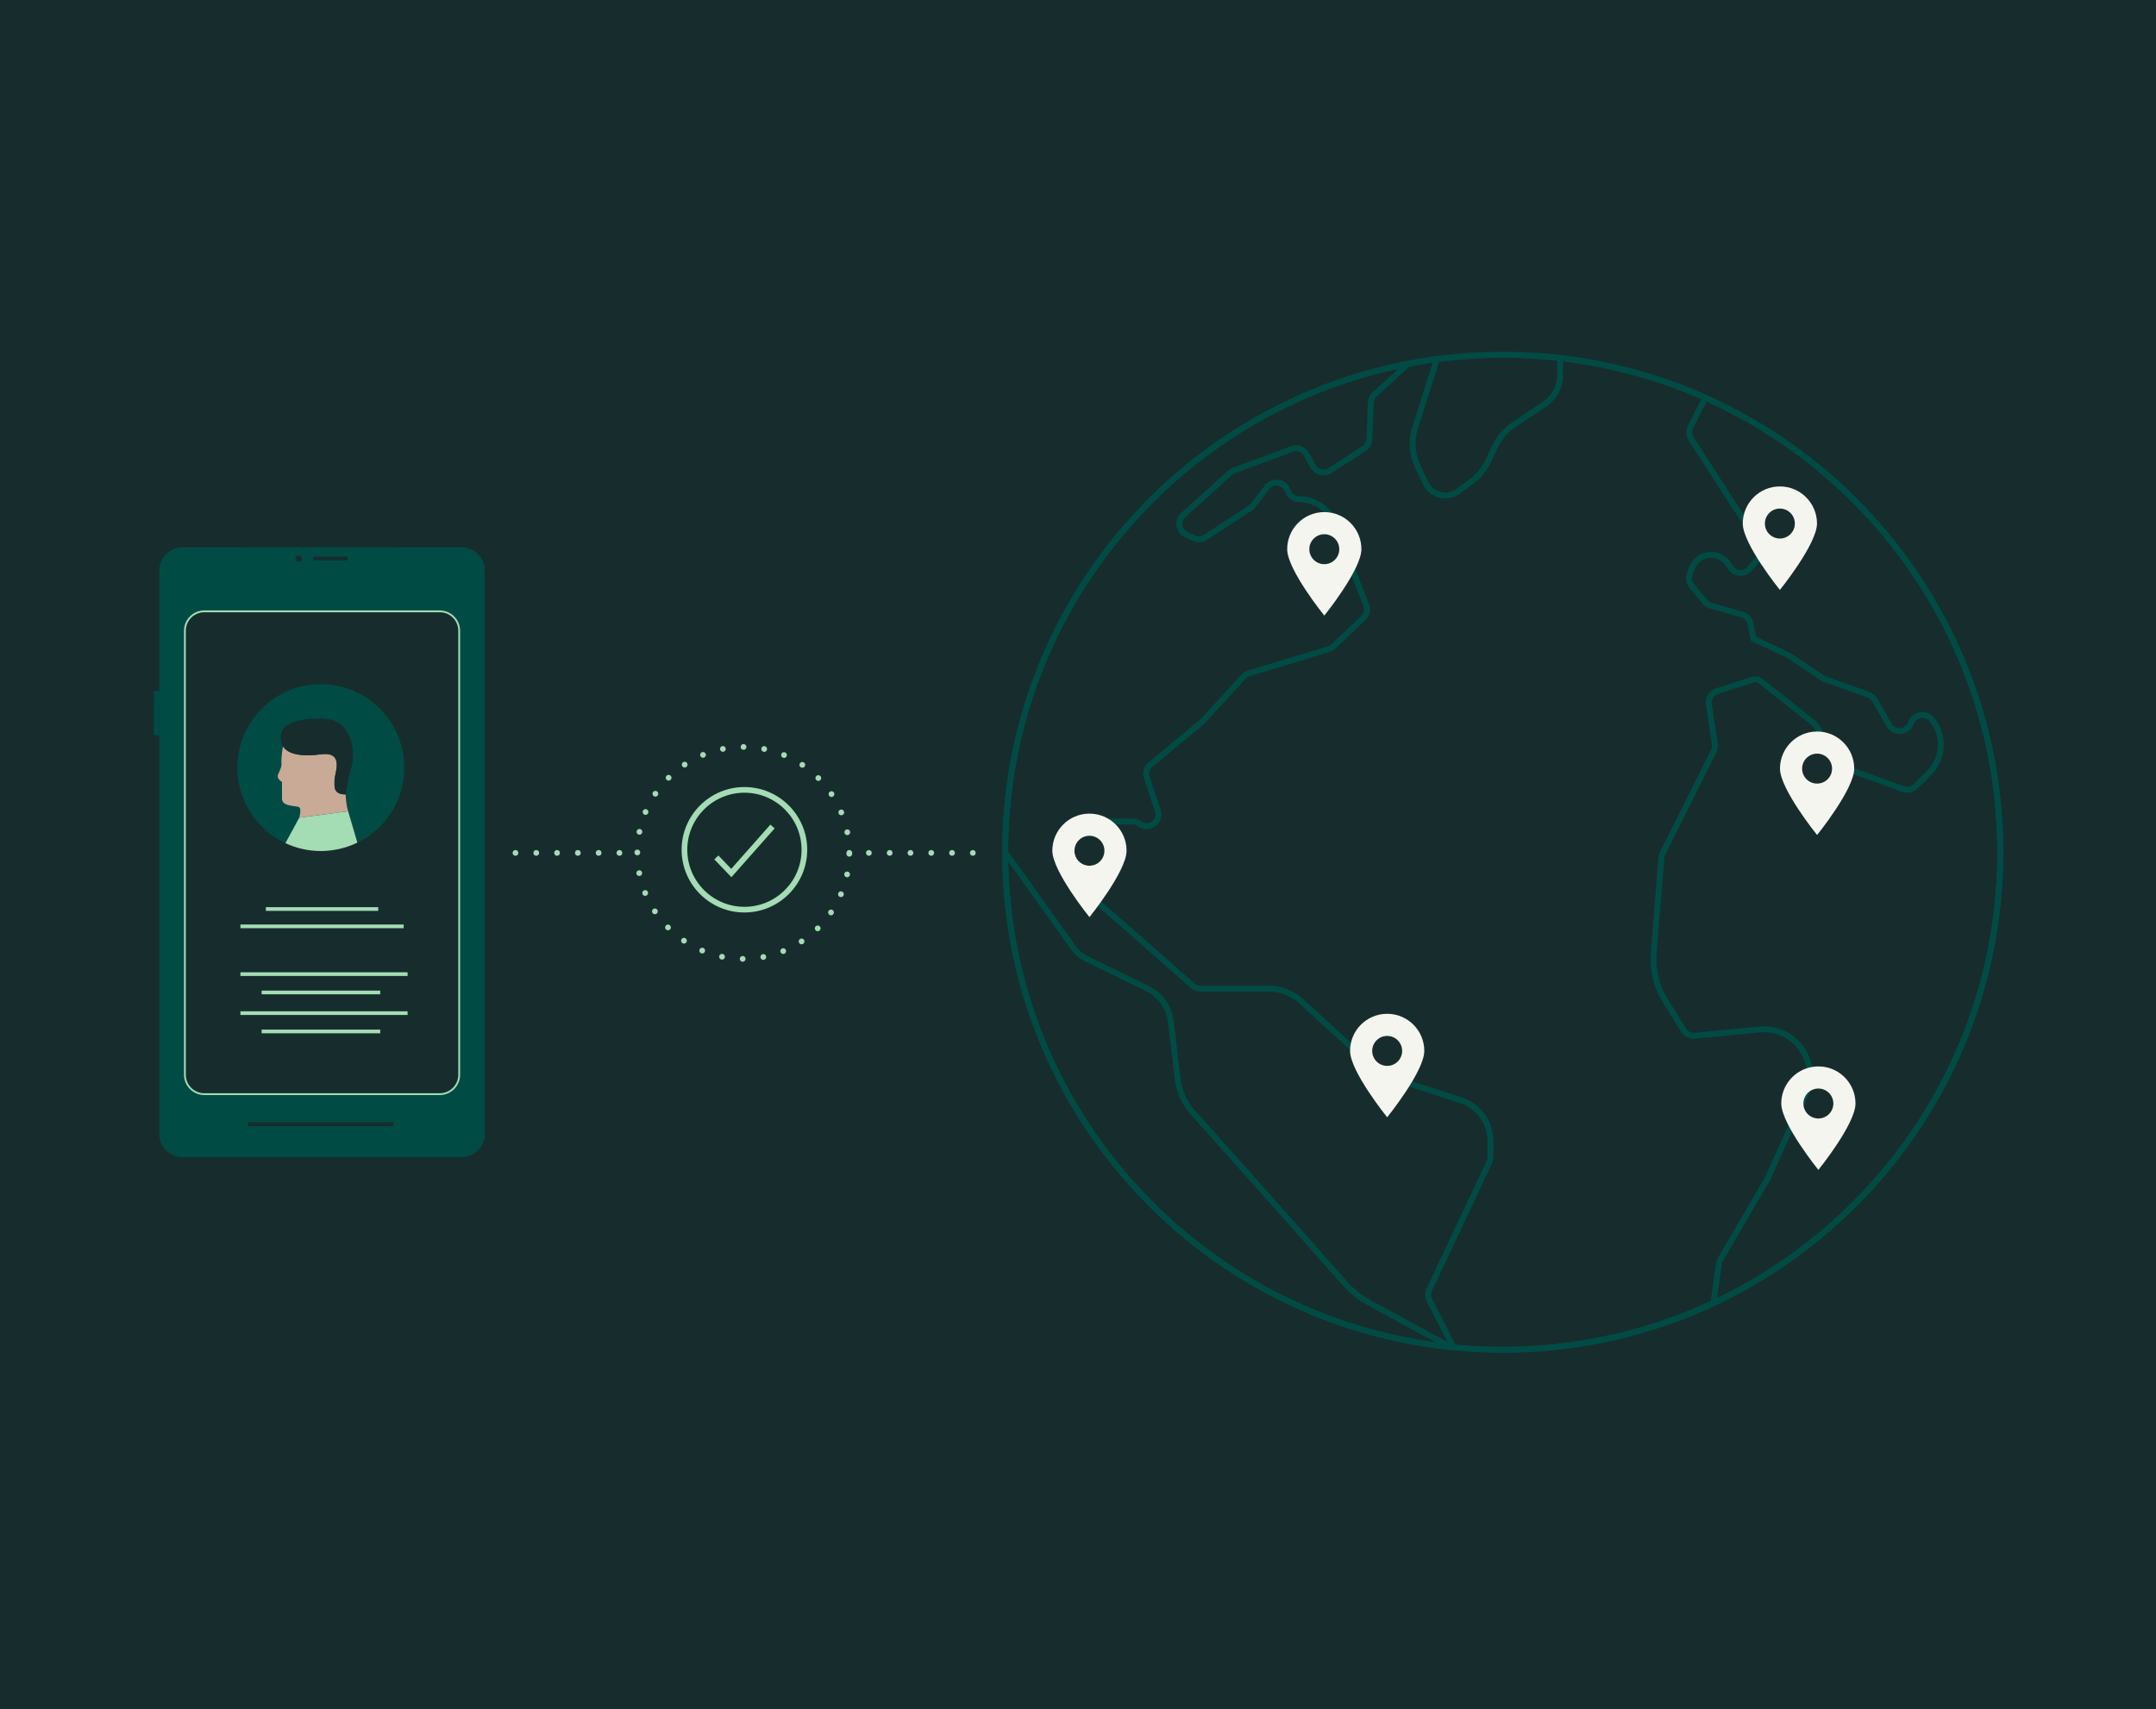 <?xml version="1.0" encoding="UTF-8"?>
<svg xmlns="http://www.w3.org/2000/svg" xmlns:xlink="http://www.w3.org/1999/xlink" viewBox="0 0 1680 1332">
  <defs>
    <style>
      .cls-1, .cls-2 {
        fill: none;
      }

      .cls-3 {
        clip-path: url(#clippath);
      }

      .cls-4 {
        fill: #004c45;
      }

      .cls-5 {
        fill: #f5f5f0;
      }

      .cls-6 {
        fill: #a4dcb4;
      }

      .cls-7 {
        fill: #c9aa96;
      }

      .cls-8 {
        fill: #172d2d;
      }

      .cls-2 {
        stroke: #004c45;
        stroke-miterlimit: 10;
        stroke-width: 4.5px;
      }
    </style>
    <clipPath id="clippath">
      <rect class="cls-1" x="781" y="274.25" width="779.91" height="779.91"/>
    </clipPath>
  </defs>
  <g id="BG">
    <rect class="cls-8" width="1680" height="1332"/>
  </g>
  <g id="Illustration">
    <g class="cls-3">
      <g>
        <path class="cls-2" d="m1170.96,1051.92c214.13,0,387.71-173.58,387.71-387.71s-173.58-387.71-387.71-387.71-387.71,173.58-387.71,387.71,173.58,387.71,387.71,387.71Z"/>
        <path class="cls-2" d="m1170.96,1051.92c214.13,0,387.71-173.58,387.71-387.71s-173.58-387.71-387.71-387.71-387.71,173.58-387.71,387.71,173.58,387.71,387.71,387.71Z"/>
        <path class="cls-2" d="m1132.17,1049.2l-18.29-35.84c-1.34-2.55-1.4-5.59-.17-8.2l46.79-99.44c.58-1.23.88-2.57.88-3.92v-12.61c0-14.38-9.24-27.12-22.9-31.6l-60.49-19.8c-1.24-.41-2.39-1.07-3.35-1.96l-60.32-55.19c-7.13-6.53-16.45-10.15-26.12-10.15h-52.82c-2.24,0-4.41-.82-6.09-2.3l-50.11-44.21-43.34-37.56c-2.02-1.75-3.18-4.29-3.18-6.96v-30c0-5.09,4.12-9.21,9.21-9.21h40.63c1.87,0,3.7.57,5.24,1.64l.45.31c6.61,4.58,15.5-.92,14.36-8.88-.08-.55-.21-1.09-.38-1.61l-8.6-25.79c-1.2-3.61-.06-7.59,2.87-10.01l39.62-32.79c.33-.27.63-.56.92-.87l31.98-34.89c1.12-1.22,2.54-2.11,4.12-2.59l62.17-18.8c1.37-.41,2.63-1.14,3.67-2.13l23.4-22.17c2.71-2.57,3.6-6.52,2.26-10l-24.59-63.7c-4.4-11.4-15.37-18.93-27.59-18.93-3.69,0-7.02-2.2-8.47-5.58l-.76-1.77c-2.76-6.45-11.43-7.56-15.74-2.03l-11.18,14.37c-.62.8-1.38,1.5-2.23,2.05l-34.74,22.71c-2.67,1.74-6.05,1.99-8.94.64l-6.03-2.81c-5.97-2.79-7.17-10.77-2.28-15.18l36.45-32.92c.87-.78,1.87-1.39,2.97-1.8l45.24-16.8c4.25-1.58,9.01.17,11.24,4.12l5.32,9.45c2.6,4.61,8.54,6.1,12.99,3.24l26.51-16.97c2.53-1.62,4.11-4.37,4.24-7.38l1.19-28.58c.1-2.46,1.18-4.77,3-6.43l26.28-23.94"/>
        <path class="cls-2" d="m1130.35,1049.81l-63.66-34.65c-7.11-3.87-13.49-8.95-18.85-15.02l-50.82-57.51-67.88-76.02c-6.28-7.04-10.26-15.84-11.38-25.2l-5.42-45.19c-1.34-11.19-8.27-20.93-18.39-25.88l-47.84-23.39c-3.74-1.83-6.97-4.56-9.4-7.95l-53.46-74.79"/>
        <path class="cls-2" d="m1119.64,279.87l-16.98,53.58c-3.12,9.84-2.41,20.49,1.97,29.83l6.1,13c4.61,9.82,17.05,12.96,25.76,6.49l10.05-7.45c5.67-4.21,10.21-9.76,13.19-16.17l5.04-10.83c3.28-7.04,8.42-13.04,14.87-17.35l23.97-16.03c7.53-5.04,12.04-13.49,12.04-22.55v-12.52"/>
        <path class="cls-2" d="m1335.08,1015.56l4.37-30.78c.17-1.21.58-2.37,1.19-3.43l36.03-61.56c.17-.28.32-.57.45-.87l29.98-66.21c4.45-9.82,4.23-21.13-.59-30.77-6.62-13.24-20.7-21.04-35.44-19.62l-50.37,4.84c-3.56.34-7-1.36-8.88-4.4l-14.22-22.91c-6.89-11.11-10.05-24.13-9-37.16l5.99-74.2c.1-1.2.42-2.37.96-3.44l39.73-79.52c.86-1.72,1.17-3.67.89-5.58l-4.6-31.05c-.67-4.55,2.05-8.92,6.43-10.32l27.89-8.93c2.05-.65,4.29-.25,5.97,1.09l41.15,32.64c.74.59,1.39,1.29,1.92,2.07l20.75,30.43c1.11,1.63,2.7,2.86,4.55,3.54l42.7,15.53c3.43,1.25,7.27.39,9.85-2.19l10.44-10.44c11.1-11.1,12.17-28.74,2.5-41.1l-.35-.44c-4.58-5.86-13.83-4.32-16.27,2.7-2.64,7.6-12.99,8.58-17.01,1.61l-11.28-19.55c-1.11-1.92-2.87-3.39-4.96-4.14l-34.43-12.39c-.73-.26-1.43-.62-2.07-1.05l-24.64-16.64c-.4-.27-.83-.51-1.27-.72l-28.32-13.28"/>
        <path class="cls-2" d="m1328.7,309.94l-11.41,22.84c-1.48,2.97-1.29,6.5.51,9.29l34.31,53.2,19.18,28.14c2.4,3.52,2.13,8.22-.66,11.45l-7.27,8.39c-4.09,4.71-11.55,4.21-14.96-1.01l-1.67-2.56c-7.29-11.15-24.21-9.06-28.56,3.53l-1.53,4.43c-1.08,3.11-.45,6.56,1.66,9.09l10.26,12.31c1.21,1.45,2.82,2.5,4.64,3.02l24.26,6.93c3.39.97,5.95,3.75,6.64,7.21l2.45,12.41"/>
      </g>
    </g>
    <path class="cls-4" d="m359.78,426.64h-217.68c-9.91,0-17.95,8.04-17.95,17.95v439.25c0,9.91,8.04,17.95,17.95,17.95h217.68c9.91,0,17.95-8.04,17.95-17.95v-439.25c0-9.91-8.04-17.95-17.95-17.95Z"/>
    <path class="cls-4" d="m193.4,426.64l8.95,13.57c1.9,2.88,5.11,4.61,8.56,4.61h77.6c3.31,0,6.42-1.6,8.35-4.3l9.92-13.88h-113.37Z"/>
    <path class="cls-8" d="m270.81,433.73h-26.67v3.1h26.67v-3.1Z"/>
    <path class="cls-8" d="m232.76,437.86c1.42,0,2.57-1.15,2.57-2.58s-1.15-2.57-2.57-2.57-2.57,1.15-2.57,2.57,1.15,2.58,2.57,2.58Z"/>
    <path class="cls-8" d="m306.77,874.52h-113.37v3.17h113.37v-3.17Z"/>
    <path class="cls-4" d="m124.16,538.58h-4.16v34.39h4.16v-34.39Z"/>
    <path class="cls-8" d="m342.68,476.44h-183.49c-8.35,0-15.12,6.77-15.12,15.12v346.02c0,8.35,6.77,15.12,15.12,15.12h183.49c8.35,0,15.12-6.77,15.12-15.12v-346.02c0-8.35-6.77-15.12-15.12-15.12Z"/>
    <path class="cls-6" d="m342.69,853.42h-183.49c-8.73,0-15.83-7.1-15.83-15.83v-346.03c0-8.73,7.1-15.82,15.83-15.82h183.49c8.73,0,15.83,7.1,15.83,15.82v346.03c0,8.73-7.1,15.83-15.83,15.83Zm-183.49-376.27c-7.95,0-14.42,6.46-14.42,14.42v346.03c0,7.95,6.47,14.42,14.42,14.42h183.49c7.95,0,14.42-6.46,14.42-14.42v-346.03c0-7.95-6.46-14.42-14.42-14.42h-183.49Z"/>
    <path class="cls-6" d="m314.54,720.51h-127.19v2.88h127.19v-2.88Z"/>
    <path class="cls-6" d="m294.72,707h-87.55v2.88h87.55v-2.88Z"/>
    <path class="cls-6" d="m317.61,757.74h-130.26v2.88h130.26v-2.88Z"/>
    <path class="cls-6" d="m296.28,772.02h-92.39v2.88h92.39v-2.88Z"/>
    <path class="cls-6" d="m317.61,788.14h-130.26v2.88h130.26v-2.88Z"/>
    <path class="cls-6" d="m296.28,802.41h-92.39v2.88h92.39v-2.88Z"/>
    <path class="cls-6" d="m755.8,664.71c0-1.25,1-2.25,2.25-2.25s2.25,1,2.25,2.25-1.01,2.25-2.25,2.25-2.25-1.01-2.25-2.25Zm-16.2,0c0-1.25,1-2.25,2.25-2.25s2.25,1,2.25,2.25-1.01,2.25-2.25,2.25-2.25-1.01-2.25-2.25Zm-16.2,0c0-1.25,1-2.25,2.25-2.25s2.25,1,2.25,2.25-1.01,2.25-2.25,2.25-2.25-1.01-2.25-2.25Zm-16.2,0c0-1.25,1-2.25,2.25-2.25s2.25,1,2.25,2.25-1.01,2.25-2.25,2.25-2.25-1.01-2.25-2.25Zm-16.2,0c0-1.25,1-2.25,2.25-2.25s2.25,1,2.25,2.25-1.01,2.25-2.25,2.25-2.25-1.01-2.25-2.25Zm-16.2,0c0-1.25,1.01-2.25,2.25-2.25s2.25,1,2.25,2.25-1.01,2.25-2.25,2.25-2.25-1.01-2.25-2.25Zm-16.2,0c0-1.25,1-2.25,2.25-2.25s2.25,1,2.25,2.25-1.01,2.25-2.25,2.25-2.25-1.01-2.25-2.25Zm-16.2,0c0-1.25,1.01-2.25,2.25-2.25s2.25,1,2.25,2.25-1.01,2.25-2.25,2.25-2.25-1.01-2.25-2.25Zm-16.2,0c0-1.25,1-2.25,2.25-2.25s2.25,1,2.25,2.25-1.01,2.25-2.25,2.25-2.25-1.01-2.25-2.25Zm-16.2,0c0-1.25,1-2.25,2.25-2.25s2.25,1,2.25,2.25-1.01,2.25-2.25,2.25-2.25-1.01-2.25-2.25Zm-16.2,0c0-1.25,1.01-2.25,2.25-2.25s2.25,1,2.25,2.25-1.01,2.25-2.25,2.25-2.25-1.01-2.25-2.25Zm-16.2,0c0-1.25,1-2.25,2.25-2.25s2.25,1,2.25,2.25-1.01,2.25-2.25,2.25-2.25-1.01-2.25-2.25Zm-16.2,0c0-1.25,1.01-2.25,2.25-2.25s2.25,1,2.25,2.25-1.01,2.25-2.25,2.25-2.25-1.01-2.25-2.25Zm-16.2,0c0-1.25,1-2.25,2.25-2.25s2.25,1,2.25,2.25-1.01,2.25-2.25,2.25-2.25-1.01-2.25-2.25Zm-16.2,0c0-1.25,1-2.25,2.25-2.25s2.25,1,2.25,2.25-1.01,2.25-2.25,2.25-2.25-1.01-2.25-2.25Zm-16.2,0c0-1.25,1.01-2.25,2.25-2.25s2.25,1,2.25,2.25-1.01,2.25-2.25,2.25-2.25-1.01-2.25-2.25Zm-16.2,0c0-1.25,1-2.25,2.25-2.25s2.25,1,2.25,2.25-1.01,2.25-2.25,2.25-2.25-1.01-2.25-2.25Zm-16.2,0c0-1.25,1.01-2.25,2.25-2.25s2.25,1,2.25,2.25-1.01,2.25-2.25,2.25-2.25-1.01-2.25-2.25Zm-16.2,0c0-1.25,1-2.25,2.25-2.25s2.25,1,2.25,2.25-1.01,2.25-2.25,2.25-2.25-1.01-2.25-2.25Zm-16.2,0c0-1.25,1-2.25,2.25-2.25s2.25,1,2.25,2.25-1.01,2.25-2.25,2.25-2.25-1.01-2.25-2.25Zm-16.2,0c0-1.25,1.01-2.25,2.25-2.25s2.25,1,2.25,2.25-1.01,2.25-2.25,2.25-2.25-1.01-2.25-2.25Zm-16.2,0c0-1.25,1-2.25,2.25-2.25s2.25,1,2.25,2.25-1.01,2.25-2.25,2.25-2.25-1.01-2.25-2.25Zm-16.2,0c0-1.25,1.01-2.25,2.25-2.25s2.25,1,2.25,2.25-1.01,2.25-2.25,2.25-2.25-1.01-2.25-2.25Z"/>
    <path class="cls-8" d="m579.21,747.29c45.61,0,82.58-36.97,82.58-82.58s-36.97-82.58-82.58-82.58-82.58,36.97-82.58,82.58,36.97,82.58,82.58,82.58Z"/>
    <path class="cls-6" d="m578.68,749.54c-1.24,0-2.24-1.03-2.23-2.27,0-1.24,1.02-2.24,2.26-2.23,1.25,0,2.25,1.02,2.24,2.26,0,1.24-1.01,2.24-2.25,2.24h-.02Zm13.91-3.3c-.23-1.22.57-2.4,1.79-2.63,1.22-.24,2.4.56,2.63,1.79.23,1.21-.57,2.4-1.79,2.63-.14.02-.28.04-.42.04-1.06,0-2-.75-2.21-1.83Zm-30.42,1.58c-1.22-.25-2.01-1.43-1.76-2.65.25-1.22,1.44-2,2.66-1.76,1.21.25,2,1.44,1.75,2.66-.21,1.06-1.15,1.8-2.2,1.8-.15,0-.3-.02-.45-.05Zm46.05-5.74c-.47-1.15.09-2.46,1.24-2.93,1.15-.47,2.46.08,2.93,1.24.47,1.15-.09,2.46-1.24,2.93-.27.11-.56.16-.84.16-.89,0-1.73-.53-2.09-1.4Zm-61.92.83c-1.15-.48-1.69-1.8-1.2-2.94.48-1.15,1.8-1.68,2.94-1.2,1.15.48,1.69,1.8,1.2,2.94-.36.86-1.19,1.38-2.07,1.38-.29,0-.59-.06-.87-.18Zm76.43-7.97c-.68-1.04-.39-2.44.64-3.12,1.04-.68,2.44-.4,3.12.64.68,1.04.4,2.43-.64,3.12-.38.25-.81.37-1.23.37-.74,0-1.45-.36-1.89-1.01Zm-91.03.05c-1.03-.7-1.3-2.1-.6-3.12.69-1.03,2.09-1.3,3.12-.6,1.03.69,1.3,2.09.6,3.12-.43.64-1.14.99-1.86.99-.44,0-.88-.13-1.26-.39Zm103.88-9.89c-.87-.88-.86-2.31.02-3.18.89-.88,2.31-.86,3.19.02.87.89.86,2.31-.03,3.18-.44.44-1.01.65-1.58.65s-1.16-.22-1.6-.67Zm-116.66-.72c-.88-.88-.87-2.31.02-3.18.88-.88,2.3-.87,3.18,0,.87.89.86,2.31-.02,3.18-.44.44-1.01.66-1.58.66s-1.16-.23-1.6-.67h0Zm127.35-11.42c-1.03-.7-1.29-2.1-.59-3.12.7-1.03,2.1-1.3,3.12-.6,1.03.7,1.3,2.1.6,3.13-.44.64-1.14.98-1.86.98-.44,0-.88-.12-1.27-.39Zm-137.83-1.47c-.69-1.03-.4-2.43.63-3.12,1.04-.68,2.43-.4,3.12.64.69,1.03.4,2.43-.63,3.12-.38.25-.82.37-1.24.37-.73,0-1.45-.35-1.88-1.01Zm145.96-12.51c-1.14-.49-1.68-1.81-1.19-2.95.48-1.15,1.8-1.68,2.95-1.2,1.14.49,1.68,1.81,1.19,2.96-.36.85-1.2,1.37-2.07,1.37-.3,0-.59-.06-.88-.18Zm-153.73-2.17c-.47-1.15.08-2.47,1.23-2.94,1.15-.47,2.46.08,2.93,1.23s-.08,2.47-1.23,2.94c-.28.11-.57.17-.85.17-.89,0-1.73-.53-2.08-1.4Zm158.97-13.14c-1.22-.25-2-1.44-1.75-2.65.25-1.22,1.44-2.01,2.66-1.75,1.21.25,2,1.44,1.75,2.66-.22,1.06-1.16,1.79-2.2,1.79-.16,0-.31-.02-.46-.05Zm-163.72-2.78c-.23-1.22.57-2.4,1.79-2.64,1.22-.23,2.4.56,2.63,1.79.24,1.21-.56,2.39-1.78,2.63-.14.03-.29.04-.43.04-1.05,0-2-.75-2.21-1.82Zm165.85-13.25c-1.24,0-2.24-1.02-2.23-2.27,0-.11.01-.22.03-.33-.02-.11-.02-.22-.02-.33,0-1.25,1-2.25,2.25-2.25s2.25,1,2.25,2.25c0,.12-.01.23-.03.35.01.11.02.23.02.35,0,1.24-1.01,2.23-2.25,2.23h-.02Zm-165.15-1.03c-1.24,0-2.24-1.01-2.24-2.26s1.02-2.24,2.26-2.24,2.25,1.02,2.24,2.26c0,1.24-1.01,2.24-2.25,2.24h-.01Zm161.4-17.56c-.24-1.22.55-2.4,1.77-2.64,1.22-.25,2.4.55,2.64,1.77.24,1.22-.55,2.4-1.77,2.64-.14.03-.29.04-.43.04-1.06,0-2-.74-2.21-1.81Zm-160.2,1.43c-1.22-.24-2.01-1.43-1.76-2.65.25-1.22,1.43-2,2.65-1.76,1.22.25,2.01,1.43,1.76,2.65-.21,1.07-1.15,1.81-2.2,1.81-.15,0-.3-.02-.45-.05Zm155.65-16.48c-.48-1.15.07-2.47,1.22-2.94,1.14-.48,2.46.07,2.94,1.22.47,1.14-.07,2.46-1.22,2.93-.28.12-.58.18-.86.18-.89,0-1.72-.53-2.08-1.39Zm-151.33.9c-1.14-.48-1.68-1.8-1.2-2.95.48-1.14,1.79-1.68,2.94-1.21,1.15.49,1.69,1.8,1.21,2.95-.36.86-1.2,1.38-2.08,1.38-.29,0-.58-.05-.87-.17Zm143.91-14.78c-.69-1.03-.41-2.43.62-3.11,1.03-.7,2.43-.42,3.12.61.69,1.04.41,2.44-.62,3.13-.38.25-.82.38-1.25.38-.72,0-1.44-.36-1.87-1.01Zm-136.61.34c-1.03-.7-1.3-2.1-.61-3.13.69-1.03,2.09-1.3,3.12-.6,1.03.69,1.31,2.09.61,3.12-.43.65-1.14.99-1.87.99-.43,0-.87-.12-1.25-.38Zm126.63-12.5c-.88-.88-.87-2.3,0-3.18.88-.88,2.3-.88,3.18,0s.88,2.3,0,3.18c-.44.44-1.02.66-1.59.66s-1.16-.22-1.6-.66h.01Zm-116.66-.24c-.88-.89-.88-2.31,0-3.18.89-.88,2.31-.88,3.19.01.87.88.87,2.3,0,3.18-.44.43-1.02.65-1.59.65s-1.15-.22-1.59-.66h-.01Zm104.52-9.76c-1.03-.69-1.31-2.09-.61-3.12.69-1.04,2.09-1.31,3.12-.62,1.03.69,1.3,2.09.61,3.13-.43.64-1.14.99-1.87.99-.43,0-.87-.12-1.25-.38Zm-92.28-.81c-.69-1.04-.4-2.43.63-3.12,1.03-.69,2.43-.41,3.12.63.69,1.03.41,2.43-.63,3.12-.38.25-.81.37-1.24.37-.73,0-1.44-.35-1.88-1Zm78.42-6.64c-1.15-.47-1.7-1.79-1.22-2.94.48-1.15,1.8-1.69,2.95-1.21,1.14.48,1.69,1.8,1.21,2.94-.36.87-1.2,1.39-2.08,1.39-.29,0-.58-.06-.87-.18h.01Zm-64.35-1.35c-.47-1.15.08-2.46,1.23-2.93,1.15-.48,2.46.07,2.93,1.22.48,1.15-.07,2.46-1.22,2.94-.28.11-.57.17-.85.17-.89,0-1.73-.53-2.09-1.4Zm49.31-3.23c-1.22-.24-2.01-1.43-1.76-2.65.24-1.21,1.43-2.01,2.64-1.76,1.22.24,2.01,1.43,1.77,2.64-.21,1.08-1.15,1.81-2.21,1.81-.14,0-.29,0-.44-.04Zm-33.95-1.84c-.24-1.22.56-2.4,1.78-2.64,1.22-.24,2.4.56,2.64,1.78.24,1.22-.56,2.4-1.78,2.64-.14.02-.29.04-.43.04-1.06,0-2-.75-2.21-1.82Zm18.3.28c-1.24,0-2.25-1.01-2.24-2.25,0-1.24,1.01-2.25,2.25-2.24,1.24,0,2.25,1.01,2.25,2.25s-1.02,2.24-2.25,2.24h-.01Z"/>
    <path class="cls-5" d="m1031.92,399.1c-15.97,0-28.92,12.95-28.92,28.92s28.92,51.74,28.92,51.74c0,0,28.92-35.77,28.92-51.74s-12.95-28.92-28.92-28.92Zm0,40.59c-6.45,0-11.67-5.22-11.67-11.67s5.23-11.67,11.67-11.67,11.67,5.22,11.67,11.67-5.22,11.67-11.67,11.67Z"/>
    <path class="cls-5" d="m1415.92,570.1c-15.97,0-28.92,12.95-28.92,28.92s28.92,51.74,28.92,51.74c0,0,28.92-35.77,28.92-51.74s-12.95-28.92-28.92-28.92Zm0,40.59c-6.45,0-11.67-5.22-11.67-11.67s5.23-11.67,11.67-11.67,11.67,5.22,11.67,11.67-5.22,11.67-11.67,11.67Z"/>
    <path class="cls-5" d="m1416.92,831.1c-15.97,0-28.92,12.95-28.92,28.92s28.92,51.74,28.92,51.74c0,0,28.92-35.77,28.92-51.74s-12.95-28.92-28.92-28.92Zm0,40.59c-6.45,0-11.67-5.22-11.67-11.67s5.23-11.67,11.67-11.67,11.67,5.22,11.67,11.67-5.22,11.67-11.67,11.67Z"/>
    <path class="cls-5" d="m1080.92,790.1c-15.97,0-28.92,12.95-28.92,28.92s28.92,51.74,28.92,51.74c0,0,28.92-35.77,28.92-51.74s-12.95-28.92-28.92-28.92Zm0,40.59c-6.45,0-11.67-5.22-11.67-11.67s5.23-11.67,11.67-11.67,11.67,5.22,11.67,11.67-5.22,11.67-11.67,11.67Z"/>
    <path class="cls-5" d="m848.92,634.1c-15.97,0-28.92,12.95-28.92,28.92s28.92,51.74,28.92,51.74c0,0,28.92-35.77,28.92-51.74s-12.95-28.92-28.92-28.92Zm0,40.59c-6.45,0-11.67-5.22-11.67-11.67s5.23-11.67,11.67-11.67,11.67,5.22,11.67,11.67-5.22,11.67-11.67,11.67Z"/>
    <path class="cls-5" d="m1386.92,379.1c-15.97,0-28.92,12.95-28.92,28.92s28.92,51.74,28.92,51.74c0,0,28.92-35.77,28.92-51.74s-12.95-28.92-28.92-28.92Zm0,40.59c-6.45,0-11.67-5.22-11.67-11.67s5.23-11.67,11.67-11.67,11.67,5.22,11.67,11.67-5.22,11.67-11.67,11.67Z"/>
    <g>
      <path class="cls-4" d="m315,598.25c0-35.9-29.1-65-65-65s-65,29.1-65,65c0,26.03,15.3,48.47,37.4,58.85l10.77-19.85h0s0,0,0,0c.03-.09,1.95-6.65,0-8.07-1.97-1.43-13.43-.14-13.43-6.73v-13.04s-4.73-2.43-2.87-6.31c1.86-3.87,2.72-6.16,2.43-8.31-.17-1.26,0-7.57,1.28-13.05-1.3-2.03-1.92-4.54-1.71-7.57-.63-12.99,22.48-14.96,35.55-13.78,20.62,1.87,22.5,27.5,19.38,37.5-3.13,10-4.38,21.25-4.38,21.25,0,0,0,0,0,0,0,.13-.13,6.29,1.88,13.12l-38.12,5s0,0,0,0l38.13-5,7.17,24.45c21.63-10.55,36.54-32.76,36.54-58.45Z"/>
      <path class="cls-7" d="m269.41,619.13c-9.99,0-8.74-6.26-8.74-11.25s8.12-22.5-10.63-20c-14.26,1.9-25.34.29-29.46-6.15-1.28,5.48-1.44,11.8-1.28,13.05.29,2.15-.57,4.44-2.43,8.31-1.86,3.87,2.87,6.31,2.87,6.31v13.04c0,6.59,11.46,5.3,13.43,6.73,1.95,1.42.03,7.98,0,8.07l38.12-5c-2-6.82-1.88-12.99-1.88-13.12Z"/>
      <polygon class="cls-7" points="233.17 637.25 233.17 637.25 233.16 637.25 233.17 637.25 233.17 637.25 233.17 637.25"/>
      <path class="cls-6" d="m233.17,637.25h0s0,0,0,0l-10.77,19.85c8.38,3.94,17.73,6.15,27.6,6.15s19.86-2.36,28.46-6.55l-7.17-24.45-38.13,5Z"/>
      <rect class="cls-6" x="233.17" y="637.25" width="0" height="0" transform="translate(-120.45 58.1) rotate(-11.31)"/>
      <path class="cls-8" d="m225.24,573.43c5.53-2.29,33.47,5.44,33.47,5.44l10.71,40.24s0,.01,0,.01c0,0,0,0,0,0,0,0,1.25-11.25,4.38-21.25,3.13-10,1.25-35.63-19.38-37.5-13.07-1.18-36.19.79-35.55,13.78-.2,3.04.41,5.54,1.71,7.57.9-3.88,2.36-7.35,4.66-8.3Z"/>
      <path class="cls-8" d="m250.04,587.88c18.75-2.5,10.63,15,10.63,20s-1.25,11.25,8.74,11.25c0,0,0-.01,0-.01l-10.71-40.24s-27.94-7.73-33.47-5.44c-2.3.95-3.75,4.42-4.66,8.3,4.12,6.44,15.21,8.05,29.46,6.15Z"/>
    </g>
    <path class="cls-6" d="m569.94,683.65l-13.34-13.88,3.18-3.06,10.01,10.44,30.5-34.47,3.33,2.91-33.68,38.05Z"/>
    <path class="cls-6" d="m580.07,711.14c-27,0-48.94-21.94-48.94-48.88s21.96-48.88,48.94-48.88,48.93,21.94,48.93,48.88-21.97,48.88-48.93,48.88Zm0-93.34c-24.56,0-44.52,19.94-44.52,44.46s19.96,44.47,44.52,44.47,44.52-19.94,44.52-44.47-19.96-44.46-44.52-44.46Z"/>
  </g>
</svg>